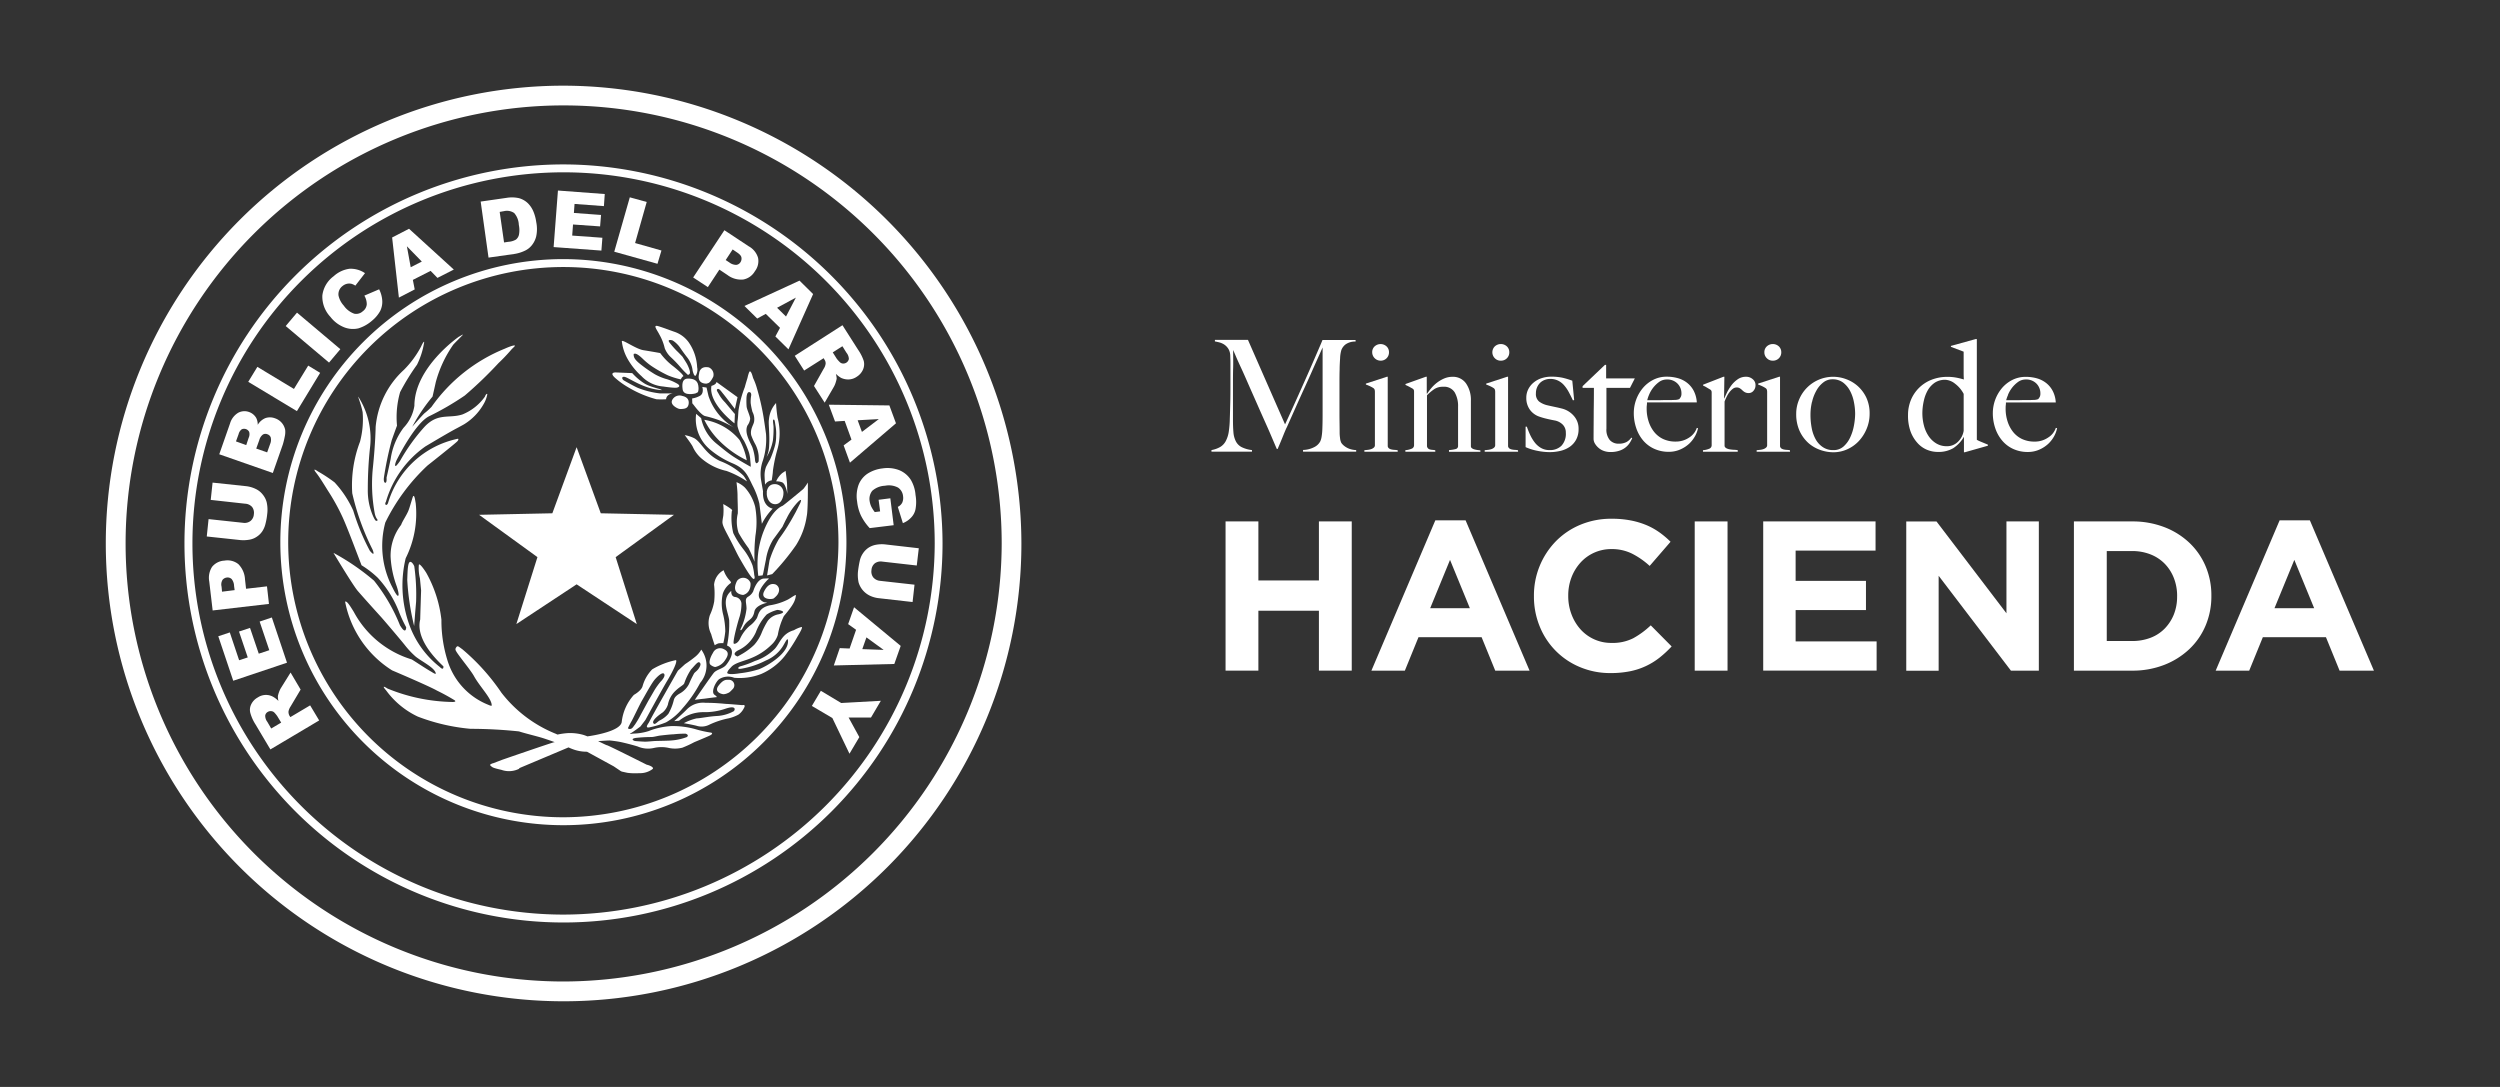 <svg id="logo_py_ministerioDeHacienda" xmlns="http://www.w3.org/2000/svg" width="103.5" height="45" viewBox="0 0 103.5 45">
  <rect x="0" y="0" width="103.5" height="45" fill="#333333" stroke="none"/>
  <rect id="Rectangle_14582" data-name="Rectangle 14582" width="103.5" height="45" fill="none"/>
  <g id="Layer_1" data-name="Layer 1" transform="translate(4.305 3.547)">
    <g id="Group_12881" data-name="Group 12881">
      <path id="Path_15124" data-name="Path 15124" d="M81.748,78.606l-.873,2.772,2.495-1.646,2.492,1.646-.876-2.772L87.4,76.854l-3.03-.063-1-2.737-1.005,2.737-3.033.063Z" transform="translate(-63.803 -59.088)" fill="#fff"/>
      <path id="Path_15125" data-name="Path 15125" d="M68.485,71.889a4.646,4.646,0,0,1-.642-.141,3.449,3.449,0,0,0-1-.131,2.9,2.9,0,0,0-.946.206,2.264,2.264,0,0,1-.645.105s-.2.032-.109-.01.411-.284.411-.284l.207-.27s.624-1.149.889-1.6c.162-.262.451-.8.378-.879a3.15,3.15,0,0,0-.985.383,1.606,1.606,0,0,0-.4.7c-.059.195-.358.356-.358.356a2,2,0,0,0-.506,1.132c-.074.376-1.147.549-1.419.587-.065-.027-.126-.049-.176-.064a2.047,2.047,0,0,0-.611-.073,3.045,3.045,0,0,0-.452.062l-.067-.031A5.38,5.38,0,0,1,59.8,70.235a8.79,8.79,0,0,0-1.619-1.8c-.167-.118-.193-.163-.254-.077s-.017.132.029.21c.163.248.554.715.7.966.244.45.746.939.742,1.229,0,.04-.146-.029-.146-.029a2.875,2.875,0,0,1-1.657-1.747,5.526,5.526,0,0,1-.279-1.773,5.15,5.15,0,0,0-.62-1.929c-.013-.027-.278-.437-.314-.348a1.694,1.694,0,0,0,.044.563l.049.5s-.037,1.124-.037,1.193-.3.772.961,1.951c0,0,.02.2-.151.025A3.885,3.885,0,0,1,55.945,67.3a4.8,4.8,0,0,1-.109-2.63,4.133,4.133,0,0,0,.415-2.282c-.019-.092-.046-.359-.106-.287-.027.034-.14.474-.208.627-.095.21-.241.414-.289.558a2.085,2.085,0,0,0-.436,1.321,4.1,4.1,0,0,0,.251,1.215c.034.1.117.368.061.4S55.3,65.9,55.3,65.9a3.714,3.714,0,0,1-.307-2.711,8.1,8.1,0,0,1,1.746-2.359s1.014-.8,1.219-.987c.083-.076.063-.129.036-.121a3.827,3.827,0,0,0-2.89,2.665s-.037.092-.085.071c-.064-.025,0-.131,0-.131a4.241,4.241,0,0,1,1.633-2.288c1.316-.783,1.158-.667,1.6-.915a2.332,2.332,0,0,0,.825-.863,1.244,1.244,0,0,0,.139-.382c-.013-.047-.073.018-.1.1a2.115,2.115,0,0,1-.928.735c-.561.183-1.014-.081-1.574.515A7.847,7.847,0,0,0,55.6,60.644s-.147.214-.181.207c-.06-.019.033-.227.033-.227S56.2,59.1,56.8,58.793a11.633,11.633,0,0,0,1.484-.862,16.714,16.714,0,0,0,1.392-1.338,7.321,7.321,0,0,0,.525-.55c.055-.068.175-.161.157-.177-.057-.04-.422.128-.422.128A6.843,6.843,0,0,0,56.907,58.4a2.768,2.768,0,0,1-.3.271c-.132.131-.5.554-.5.554a7.328,7.328,0,0,1,.842-1.25l.134-.6a4.971,4.971,0,0,1,.718-1.542c.048-.06.332-.337.382-.393.1-.1-.181.089-.132.047,0,0-1.854,1.272-1.854,2.871a1.7,1.7,0,0,1-.448.908,2.821,2.821,0,0,0-.534,1.29c-.092.44-.171.777-.171.777s.021.227-.057.21-.053-.207-.053-.207a13.84,13.84,0,0,1,.326-1.558c.127-.358.217-.6.217-.6a3.747,3.747,0,0,1,.129-1.388,9.416,9.416,0,0,1,.7-1.135,3.163,3.163,0,0,0,.294-.922c.009-.063-.044-.013-.124.167a4.007,4.007,0,0,1-.712.967,3.638,3.638,0,0,0-1.171,2.364s-.008.66-.115,1.693a6.585,6.585,0,0,0,.079,1.893c.056.258.164.262.1.293-.043.02-.064.037-.16-.16a2.647,2.647,0,0,1-.229-1.138,16.349,16.349,0,0,1,.085-1.664,3.209,3.209,0,0,0-.476-2.162c-.033-.037.111.3.177.635a3.635,3.635,0,0,1-.108,1.221,5.066,5.066,0,0,0-.322,2.136,10.169,10.169,0,0,0,.839,2.327s.15.363-.111.054a9.11,9.11,0,0,1-.687-1.663,4.315,4.315,0,0,0-.772-1.168,6.1,6.1,0,0,0-.69-.455s-.274-.2-.066.066c.164.21.386.585.49.748a8.514,8.514,0,0,1,.584,1.055c.168.354.562,1.4.562,1.4l.236.617a4.045,4.045,0,0,1,.667.513,4.471,4.471,0,0,1,.9,1.459,5.693,5.693,0,0,0,.281.595s0,.348-.258-.084a7.317,7.317,0,0,0-1.074-1.846,9.64,9.64,0,0,0-1.679-1.151s.805,1.346,1.01,1.581c.338.388.827.927.956,1.069s.891,1.04,1,1.183a3.431,3.431,0,0,0,.386.416c.2.2.839.487.884.738.01.058-.115-.021-.167-.055-.263-.15-.5-.314-.826-.519a4.064,4.064,0,0,1-2.4-1.967c-.2-.328-.294-.458-.361-.425a4.33,4.33,0,0,0,1.945,2.844s1.521.645,1.859.838a8.277,8.277,0,0,1,.73.4c.1.076-.089.072-.1.071a7.387,7.387,0,0,1-2.68-.557s-.306-.207-.054.08a3.439,3.439,0,0,0,1.31,1.082,8.087,8.087,0,0,0,2.182.506,19.412,19.412,0,0,1,2.006.107c.255.084.749.2,1,.28.1.032.3.1.488.167-.011,0-.021,0-.031,0-.229.063-2.14.724-2.14.724l-.382.146a.274.274,0,0,0-.091.035l-.009,0h0l-.008,0c-.011.011-.027.055,0,.073.082.06.054.079.448.167a.934.934,0,0,0,.735-.047.017.017,0,0,0,0-.022l2.042-.861a1.781,1.781,0,0,0,.164.07,1.626,1.626,0,0,0,.6.109l1.108.606.283.191,0,0a.241.241,0,0,0,.1.036s.084.02.192.042a2.56,2.56,0,0,0,.481.013.86.86,0,0,0,.557-.174c.055-.063-.1-.143-.249-.177-.045-.022-1.569-.79-1.647-.806-.023,0-.176-.079-.363-.168l.044-.006c.077,0,.356-.026.453-.021.136.013.334.042.442.065.125.027.429.1.692.18a1.092,1.092,0,0,0,.663.067,1.4,1.4,0,0,1,.651,0,1.245,1.245,0,0,0,.543-.015,4.563,4.563,0,0,0,.492-.228s.385-.159.607-.258S68.485,71.889,68.485,71.889Zm-8.467,1.3.012,0Zm.086.018.014,0ZM65.038,71.7s.083-.174.145-.278.345-.708.446-.878.345-.624.486-.812c.074-.1.359-.4.427-.266.052.1-.12.283-.154.314a2.8,2.8,0,0,0-.252.351c-.008.016-.254.438-.254.438s-.279.515-.308.565a3.973,3.973,0,0,1-.25.427c-.059.069-.1.163-.187.174S65.038,71.7,65.038,71.7Zm2.441.37a2.194,2.194,0,0,1-.617.14c-.109.015-.535.019-.715.025-.1.006-.294.027-.391.027s-.378-.021-.424-.027-.218-.088.036-.129a6.163,6.163,0,0,1,.642-.036c.089,0,.267-.049.353-.06.139-.016.464-.052.554-.052a4.622,4.622,0,0,1,.5-.028C67.455,71.936,67.578,71.992,67.479,72.068Z" transform="translate(-43.346 -45.104)" fill="#fff"/>
      <path id="Path_15126" data-name="Path 15126" d="M107.267,110.8a3.7,3.7,0,0,0,.65-.2,2.4,2.4,0,0,0,.679-.578,5.271,5.271,0,0,0,.731-1.052,1.112,1.112,0,0,0,.046-1.38,1.007,1.007,0,0,1-.243.29,5.3,5.3,0,0,1-.428.313l-.295.268s-1.051,1.837-1.188,2.123C107.192,110.646,106.988,110.874,107.267,110.8Zm.525-.623a.719.719,0,0,0,.2-.311,1.066,1.066,0,0,1,.251-.506c.213-.229.382-.284.425-.371a2.381,2.381,0,0,1,.285-.58c.136-.14.276-.336.342-.291s.061.111-.013.232-.163.164-.205.225a4.386,4.386,0,0,0-.213.442.951.951,0,0,1-.371.385c-.2.112-.239.208-.258.283a2.128,2.128,0,0,1-.225.565,1.121,1.121,0,0,1-.346.267c-.1.051-.195.183-.252.141C107.292,110.568,107.52,110.363,107.793,110.179Z" transform="translate(-84.646 -84.243)" fill="#fff"/>
      <path id="Path_15127" data-name="Path 15127" d="M114.465,116.481s-.6-.051-.659-.051-.387-.046-.869-.046a.939.939,0,0,0-.781.286c-.138.144-.511.473-.511.473l.2-.016a1.6,1.6,0,0,1,1-.356,2.623,2.623,0,0,0,.933-.146c.491-.162.371.1.318.115a1.632,1.632,0,0,1-.649.188c-.365.018-.726.1-.869.1a2.065,2.065,0,0,0-.534.2s.434.077.559.117a.7.7,0,0,0,.479-.046,3.384,3.384,0,0,1,.821-.273,1.645,1.645,0,0,0,.4-.152.712.712,0,0,0,.223-.26C114.637,116.43,114.465,116.481,114.465,116.481Z" transform="translate(-88.038 -90.835)" fill="#fff"/>
      <path id="Path_15128" data-name="Path 15128" d="M119.462,99.358a1.183,1.183,0,0,0-.3.129c-.5.141-.573.526-.79.768a2.048,2.048,0,0,1-.827.507,3.711,3.711,0,0,1-.561.21s-.151.03-.124.1c.014.031.141.007.141.007a3.484,3.484,0,0,0,.993-.335,1.515,1.515,0,0,0,.679-.548c.112-.161.233-.464.243-.269.019.517-.823,1.021-1.194,1.174a4.121,4.121,0,0,1-.8.169c-.34.058-.545.039-.522-.031.037-.1.075-.125.166-.227.159-.183.552-.248.838-.376a2.539,2.539,0,0,0,.823-.542.941.941,0,0,0,.266-.41,2.933,2.933,0,0,1,.25-.779c.414-.487.474-.646.5-.862,0-.05-.215.113-.333.176a2.54,2.54,0,0,1-.76.24c-.462.11-.456.4-.525.531a1.133,1.133,0,0,1-.3.32,1.561,1.561,0,0,0-.391.524c-.061.133-.169.227-.255.215s.175-.959.231-1.116a1.9,1.9,0,0,0,.078-.56.294.294,0,0,0-.27-.261c-.18-.029-.15-.253-.15-.253-.428.354-.134.846-.088,1.216a4.454,4.454,0,0,1-.089,1.047c.416.171.089.652-.04.807s-.392.185-.507.324-.787,1.116-.787,1.116l.877-.108s.1.015-.062-.1.054-.543.194-.648a.7.7,0,0,1,.623-.056,2.461,2.461,0,0,0,1.116-.157,2.558,2.558,0,0,0,.975-.743,6.6,6.6,0,0,0,.529-.806C119.4,99.6,119.562,99.326,119.462,99.358Zm-2.61.962a1.449,1.449,0,0,0,.5-.38,1.564,1.564,0,0,0,.232-.367,2.2,2.2,0,0,1,.448-.735,1.51,1.51,0,0,1,.429-.188c.045-.014.493.073.076.177a.718.718,0,0,0-.459.273,3.263,3.263,0,0,0-.238.457,1.713,1.713,0,0,1-.325.538,2.575,2.575,0,0,1-.461.352l-.225.129S116.536,100.494,116.852,100.32Z" transform="translate(-90.597 -76.944)" fill="#fff"/>
      <path id="Path_15129" data-name="Path 15129" d="M119.188,113.126c.075-.03.086-.042.221-.182a.225.225,0,0,0-.191-.37c-.1,0-.209-.017-.406.238s.093.35.2.359A.459.459,0,0,0,119.188,113.126Z" transform="translate(-93.366 -87.977)" fill="#fff"/>
      <path id="Path_15130" data-name="Path 15130" d="M117.642,107.545c-.125.2-.194.434-.093.5a.422.422,0,0,0,.182.086.637.637,0,0,0,.4-.266c.119-.169.214-.353-.028-.468A.324.324,0,0,0,117.642,107.545Z" transform="translate(-92.43 -84.063)" fill="#fff"/>
      <path id="Path_15131" data-name="Path 15131" d="M118.245,94.969s.023-.036-.073-.127a1.179,1.179,0,0,1-.229-.4.756.756,0,0,0-.395.6,3.288,3.288,0,0,1,.005.693,2.225,2.225,0,0,1-.178.564,1.019,1.019,0,0,0,.053.788c.027.113.146.461.146.461a.768.768,0,0,1,.156-.078.985.985,0,0,1,.2-.007,3.476,3.476,0,0,0,.082-.492,3.149,3.149,0,0,0-.082-.669,1.856,1.856,0,0,1-.022-.885A.865.865,0,0,1,118.245,94.969Z" transform="translate(-92.29 -74.382)" fill="#fff"/>
      <path id="Path_15132" data-name="Path 15132" d="M122.056,96.376a.392.392,0,0,0,.23-.166.526.526,0,0,0,.072-.331.318.318,0,0,0-.556-.085C121.515,96.351,122.056,96.376,122.056,96.376Z" transform="translate(-95.593 -75.292)" fill="#fff"/>
      <path id="Path_15133" data-name="Path 15133" d="M123.579,95.794c-.3.014-.444.527-.444.527a.526.526,0,0,1-.208.222c-.166.1-.07.243-.07.5a2.57,2.57,0,0,1-.185.706l-.07.153s.007.113.117-.094c.184-.35.388-.265.463-.642.05-.281.535-.371.535-.371l-.137-.023c-.507-.228.029-.793.116-.891S123.874,95.782,123.579,95.794Z" transform="translate(-96.256 -75.389)" fill="#fff"/>
      <path id="Path_15134" data-name="Path 15134" d="M126.427,97.017c-.158.325.295.343.4.284a.991.991,0,0,0,.139-.132c.186-.252.016-.425-.08-.45S126.6,96.666,126.427,97.017Z" transform="translate(-99.1 -76.075)" fill="#fff"/>
      <path id="Path_15135" data-name="Path 15135" d="M120.943,86.565c.056-.022.011-.158.011-.158a2.148,2.148,0,0,0-.071-.4,2.521,2.521,0,0,0-.354-.639,3.733,3.733,0,0,1-.443-.7,2.617,2.617,0,0,1-.062-.9c.01-.062.045-.02-.013-.085a2.244,2.244,0,0,0-.342-.218,2.289,2.289,0,0,1,.008.417c0,.077-.027.164-.039.3s.068.285.26.65c.225.421.332.677.453.883C120.485,85.947,120.857,86.607,120.943,86.565Z" transform="translate(-94.033 -66.144)" fill="#fff"/>
      <path id="Path_15136" data-name="Path 15136" d="M127.517,79.913a2.4,2.4,0,0,1-.184.262c-.051.049-.815.677-.861.7s-.436.15-.8,1.088a3.76,3.76,0,0,0-.206,1.813l.177-.02.028-.094s.06-.31.108-.546a2.251,2.251,0,0,1,.3-.841c.175-.234.386-.529.386-.529s.141-.3.171-.345a2.731,2.731,0,0,1,.465-.68c.223-.222.1.044.1.044l-.182.363s-.193.355-.249.439a7.314,7.314,0,0,1-.446.673,4.126,4.126,0,0,0-.395.9l-.1.618.213-.055a9.621,9.621,0,0,0,.987-1.2,3.1,3.1,0,0,0,.441-1.195C127.529,81.059,127.517,79.913,127.517,79.913Z" transform="translate(-98.377 -63.482)" fill="#fff"/>
      <path id="Path_15137" data-name="Path 15137" d="M122.312,80.07a1.087,1.087,0,0,0-.349-.226s.043.341.043.548.019.561.011.747a1.477,1.477,0,0,0,.031.8,5.849,5.849,0,0,0,.416.641,5.047,5.047,0,0,1,.246.56,7.5,7.5,0,0,1,.037-1.08,3.555,3.555,0,0,0-.012-1.2A1.906,1.906,0,0,0,122.312,80.07Z" transform="translate(-95.777 -63.43)" fill="#fff"/>
      <path id="Path_15138" data-name="Path 15138" d="M127.279,81.005c.277.024.369-.288.37-.437a.36.36,0,0,0-.336-.392c-.353-.015-.359.362-.359.362s.016-.112.006.013S127.02,80.979,127.279,81.005Z" transform="translate(-99.52 -63.68)" fill="#fff"/>
      <path id="Path_15139" data-name="Path 15139" d="M128.768,78.447c.155.051.225.489.225.489s-.014-.25-.014-.375-.062-.588-.062-.588l-.138.092a.952.952,0,0,0-.254.344A.586.586,0,0,1,128.768,78.447Z" transform="translate(-100.698 -62.027)" fill="#fff"/>
      <path id="Path_15140" data-name="Path 15140" d="M126.7,68.962a2.015,2.015,0,0,0,.263-.687,3.991,3.991,0,0,0,.027-.549c0-.112-.051-.305,0-.317s.056.1.082.26a1.749,1.749,0,0,1,.025.414,1.534,1.534,0,0,1-.081.515,3.9,3.9,0,0,1-.172.467c-.046.062-.165.3-.165.3a1.02,1.02,0,0,0-.061.367c.006.178.02.371.02.371a.378.378,0,0,1,.277-.178s.048-.3.048-.393a6.245,6.245,0,0,1,.187-.891,2.452,2.452,0,0,0,.008-1.3,5.745,5.745,0,0,1-.064-.618,1.154,1.154,0,0,0-.294.676c-.033.162.038.6.009,1.06A1.292,1.292,0,0,1,126.7,68.962Z" transform="translate(-99.27 -53.585)" fill="#fff"/>
      <path id="Path_15141" data-name="Path 15141" d="M126.923,75.695a.127.127,0,0,0-.01.023A.067.067,0,0,0,126.923,75.695Z" transform="translate(-99.49 -60.319)" fill="#fff"/>
      <path id="Path_15142" data-name="Path 15142" d="M116.95,63.783a1.88,1.88,0,0,0,.267.6,3.234,3.234,0,0,1,.211.5,1.713,1.713,0,0,1,.045.234c0,.034.022.252.022.252v.091s-.525-.293-.755-.448-.488-.373-.652-.505a1.808,1.808,0,0,1-.645-1.062l-.207-.178a1.643,1.643,0,0,0,.588,1.488,3.652,3.652,0,0,0,.945.571c.5.22.594.479.8.9a3.222,3.222,0,0,1,.284.754c.018.127.084.676.084.676l.02.165a2.6,2.6,0,0,1,.448-.63s-.436-.064-.4-.718l-.075-.432A1.637,1.637,0,0,1,118,65.2a2.9,2.9,0,0,0,.129-1.1c-.041-.3-.056-.4-.1-.688a9.888,9.888,0,0,0-.27-1.182,2.629,2.629,0,0,0-.163-.442c-.024-.067-.066-.274-.134-.279-.042,0-.1.272-.1.272s-.091.295-.11.377a4.523,4.523,0,0,0-.264.981c-.008.1-.022.362-.034.4A1.047,1.047,0,0,0,116.95,63.783Zm.369-1.141c0-.075.018-.275.109-.275s.1.1.08.181a1.538,1.538,0,0,0-.014.27,2.748,2.748,0,0,0,.074.368.633.633,0,0,1,.069.393c-.018.149-.178.322-.12.576a2.524,2.524,0,0,0,.177.387,1.313,1.313,0,0,1,.13.45,2.128,2.128,0,0,1,0,.243s-.113.2-.149-.045a2.059,2.059,0,0,0-.113-.543c-.09-.209-.342-.6-.2-.9a.565.565,0,0,0,.111-.269c0-.126-.132-.376-.147-.509A2.839,2.839,0,0,1,117.319,62.642Z" transform="translate(-90.721 -49.681)" fill="#fff"/>
      <path id="Path_15143" data-name="Path 15143" d="M115.973,73.963a1.247,1.247,0,0,0-.152-.244,2.836,2.836,0,0,0-.964-.6c-.6-.282-.751-.746-1.052-.936a1.435,1.435,0,0,0-.409-.136s.263.347.326.468a1.406,1.406,0,0,0,.428.548,2.354,2.354,0,0,0,.976.467A3.858,3.858,0,0,1,115.973,73.963Z" transform="translate(-89.353 -57.58)" fill="#fff"/>
      <path id="Path_15144" data-name="Path 15144" d="M116.64,69.524a3.235,3.235,0,0,0,.474.7,4.165,4.165,0,0,0,1.273.953,2.775,2.775,0,0,0-.3-.843,2.4,2.4,0,0,0-1.453-.832S116.617,69.476,116.64,69.524Z" transform="translate(-91.776 -55.668)" fill="#fff"/>
      <path id="Path_15145" data-name="Path 15145" d="M118.735,64.979l.017-.387-.062-.07-.346-.413a1.47,1.47,0,0,1-.264-.353c-.057-.1-.1-.152-.061-.189.078-.062.171.1.258.2.126.157.475.615.475.615l.109-.486-.872-.63c-.011.113-.208.161-.208.161C117.646,64.157,118.735,64.979,118.735,64.979Z" transform="translate(-92.632 -50.999)" fill="#fff"/>
      <path id="Path_15146" data-name="Path 15146" d="M114.912,64.451a.941.941,0,0,1-.295.095l.006.2.069.084s.286.392.452.443a4.858,4.858,0,0,1,.588.173,6.1,6.1,0,0,1,.662.328,2.412,2.412,0,0,1-1.1-1.328l-.081-.351-.175-.026S115.132,64.356,114.912,64.451Z" transform="translate(-90.267 -51.597)" fill="#fff"/>
      <path id="Path_15147" data-name="Path 15147" d="M101.566,61.938a3.2,3.2,0,0,0,.481.342,4.545,4.545,0,0,0,1.185.505,3.2,3.2,0,0,0,.4,0c.024-.223.277-.241.277-.241h-.523a3.564,3.564,0,0,1-.918-.228c-.147-.063-.484-.253-.583-.31s-.1-.2.075-.134c.117.043.4.22.7.342a2.5,2.5,0,0,0,.791.194c.015-.042-.446-.114-.707-.272a2.376,2.376,0,0,1-.512-.433l-.674-.028S101.221,61.654,101.566,61.938Z" transform="translate(-80.362 -49.803)" fill="#fff"/>
      <path id="Path_15148" data-name="Path 15148" d="M111.652,66.068c.15-.009.254-.037.286-.192.031-.173-.039-.3-.257-.347a.342.342,0,0,0-.424.174c-.094.21.25.347.25.347A.3.3,0,0,0,111.652,66.068Z" transform="translate(-87.736 -52.683)" fill="#fff"/>
      <path id="Path_15149" data-name="Path 15149" d="M113.229,62.694c-.2,0-.263.151-.222.448s.531.167.531.167l.09-.044s.063-.047.027-.285S113.423,62.694,113.229,62.694Z" transform="translate(-89.051 -50.568)" fill="#fff"/>
      <path id="Path_15150" data-name="Path 15150" d="M117.026,63.526h-.007S117.026,63.526,117.026,63.526Z" transform="translate(-92.069 -51.192)" fill="#fff"/>
      <path id="Path_15151" data-name="Path 15151" d="M116.028,61.477c.005,0,.019-.008.068-.023.1-.035.205-.264.205-.264a.322.322,0,0,0-.185-.385c-.389-.075-.4.253-.4.253C115.61,61.483,115.971,61.479,116.028,61.477Z" transform="translate(-91.077 -49.142)" fill="#fff"/>
      <path id="Path_15152" data-name="Path 15152" d="M108.883,54.9a1.007,1.007,0,0,0,.266.383,4.981,4.981,0,0,1,.4.42,3.276,3.276,0,0,0,.293.3.107.107,0,0,0,.075-.049c.052-.086-.1-.384-.128-.43s-.171-.274-.171-.274-.2-.21-.227-.231a3.849,3.849,0,0,1-.3-.342c-.139-.165.09-.115.128-.094a1.1,1.1,0,0,1,.277.261c.074.105.125.187.3.415a1.1,1.1,0,0,1,.243.573c.08.313.137.184.137.184a.457.457,0,0,0,.049-.327,1.974,1.974,0,0,0-.342-1.023,1.2,1.2,0,0,0-.579-.44c-.2-.067-.431-.161-.682-.238s-.059.149.036.339A2.076,2.076,0,0,1,108.883,54.9Z" transform="translate(-85.668 -44.03)" fill="#fff"/>
      <path id="Path_15153" data-name="Path 15153" d="M103.79,57.91a1.384,1.384,0,0,0,.895.428c.533.079.579.044.579.044s.175-.031.035-.143a1.991,1.991,0,0,0-.515-.219,2.364,2.364,0,0,1-.436-.185,5.491,5.491,0,0,1-.493-.334c-.155-.118-.352-.266-.382-.409s.027-.107.027-.107.065-.06.335.2a2.8,2.8,0,0,0,.359.3,5.274,5.274,0,0,0,.691.393,3.2,3.2,0,0,0,.53.166s.053-.112.1-.126-.145-.212-.472-.464a2.624,2.624,0,0,1-.479-.5s-.275-.051-.694-.119c-.314-.046-.907-.483-.895-.364a1.939,1.939,0,0,0,.247.74A2.831,2.831,0,0,0,103.79,57.91Z" transform="translate(-81.536 -45.884)" fill="#fff"/>
      <path id="Path_15154" data-name="Path 15154" d="M67.571,93.05c-.119-.011-.119.384-.134.744a10.416,10.416,0,0,0,.286,1.911l.043-.562.038-.446a8.434,8.434,0,0,0-.076-1.465C67.709,93.178,67.635,93.053,67.571,93.05Z" transform="translate(-54.882 -73.335)" fill="#fff"/>
      <path id="Path_15155" data-name="Path 15155" d="M43.054,113.219l-.036-.055a.333.333,0,0,1-.041-.179.55.55,0,0,1,.086-.205l.416-.7-.416-.706-.405.65a.893.893,0,0,0-.073.159,1.052,1.052,0,0,0-.047.164.754.754,0,0,0,.023.206.929.929,0,0,0-.211-.169.607.607,0,0,0-.645.021.642.642,0,0,0-.274.289.509.509,0,0,0-.034.354,1.7,1.7,0,0,0,.212.471l.618,1.038,2.02-1.2-.374-.624Zm-.793.472-.16-.275a.415.415,0,0,1-.088-.263.207.207,0,0,1,.11-.151.222.222,0,0,1,.145-.029.2.2,0,0,1,.124.059,1.211,1.211,0,0,1,.123.152l.159.263Z" transform="translate(-35.338 -87.078)" fill="#fff"/>
      <path id="Path_15156" data-name="Path 15156" d="M38.356,102.254l-.505.17.4,1.185-.436.144-.362-1.067-.456.151.362,1.071-.357.117-.386-1.152-.477.159.619,1.842,2.226-.747Z" transform="translate(-31.407 -80.238)" fill="#fff"/>
      <path id="Path_15157" data-name="Path 15157" d="M37.013,93.9l-.866.1-.044-.393a.963.963,0,0,0-.275-.627.72.72,0,0,0-.577-.145.7.7,0,0,0-.511.257.839.839,0,0,0-.117.606l.141,1.2,2.331-.271Zm-1.861.221-.019-.207a.365.365,0,0,1,.043-.287.271.271,0,0,1,.174-.092.242.242,0,0,1,.2.063.466.466,0,0,1,.1.283l.024.175Z" transform="translate(-30.265 -73.172)" fill="#fff"/>
      <path id="Path_15158" data-name="Path 15158" d="M36.026,82.277a.767.767,0,0,0,.289-.124.782.782,0,0,0,.225-.227.993.993,0,0,0,.132-.327,2.439,2.439,0,0,0,.064-.367,1.407,1.407,0,0,0-.023-.51.839.839,0,0,0-.163-.311.791.791,0,0,0-.3-.235,1.208,1.208,0,0,0-.381-.109l-1.393-.148-.077.716,1.423.157a.409.409,0,0,1,.29.136.4.4,0,0,1,.073.3.386.386,0,0,1-.14.28.4.4,0,0,1-.307.075l-1.428-.153-.075.719,1.39.149A1.423,1.423,0,0,0,36.026,82.277Z" transform="translate(-29.98 -63.486)" fill="#fff"/>
      <path id="Path_15159" data-name="Path 15159" d="M38.94,69.475a3.036,3.036,0,0,0,.078-.319.852.852,0,0,0,.02-.283.632.632,0,0,0-.424-.483.585.585,0,0,0-.394-.008.663.663,0,0,0-.319.28.611.611,0,0,0-.064-.289.557.557,0,0,0-.293-.242.551.551,0,0,0-.454.032.765.765,0,0,0-.334.436l-.448,1.281,2.218.775ZM37.525,69.2l-.1.3L37,69.347l.109-.3a.349.349,0,0,1,.128-.2.236.236,0,0,1,.31.107A.351.351,0,0,1,37.525,69.2Zm.89.253-.124.348-.452-.157.126-.349a.421.421,0,0,1,.147-.229.2.2,0,0,1,.185-.016.219.219,0,0,1,.141.13A.425.425,0,0,1,38.415,69.453Z" transform="translate(-31.536 -54.62)" fill="#fff"/>
      <path id="Path_15160" data-name="Path 15160" d="M44.085,60.848l-.494-.3L43,61.514,41.486,60.6l-.378.619,2.015,1.214Z" transform="translate(-35.136 -48.959)" fill="#fff"/>
      <rect id="Rectangle_14583" data-name="Rectangle 14583" width="0.726" height="2.347" transform="translate(7.523 9.951) rotate(-49.854)" fill="#fff"/>
      <path id="Path_15161" data-name="Path 15161" d="M54.286,46.936a.992.992,0,0,0,.576.034,1.55,1.55,0,0,0,.555-.314,1.392,1.392,0,0,0,.338-.4.86.86,0,0,0,.088-.427,1.2,1.2,0,0,0-.13-.474l-.612.262a.7.7,0,0,1,.1.36.394.394,0,0,1-.167.289.4.4,0,0,1-.349.1.885.885,0,0,1-.435-.335.9.9,0,0,1-.219-.418.427.427,0,0,1,.166-.393.454.454,0,0,1,.18-.092.432.432,0,0,1,.193,0,.615.615,0,0,1,.158.076l.4-.517a1.051,1.051,0,0,0-.643-.182,1.207,1.207,0,0,0-.652.307,1.163,1.163,0,0,0-.471.8,1.219,1.219,0,0,0,.333.883A1.349,1.349,0,0,0,54.286,46.936Z" transform="translate(-44.322 -36.925)" fill="#fff"/>
      <path id="Path_15162" data-name="Path 15162" d="M65.857,40.394,65.78,40l.735-.374.283.291.678-.345-1.854-1.689-.7.361.28,2.489Zm.294-1.153-.46.235-.158-.868Z" transform="translate(-52.993 -31.959)" fill="#fff"/>
      <path id="Path_15163" data-name="Path 15163" d="M80.987,35.033a1.567,1.567,0,0,0,.421-.127.792.792,0,0,0,.3-.229.934.934,0,0,0,.186-.378,1.453,1.453,0,0,0,0-.588,1.754,1.754,0,0,0-.12-.442,1.048,1.048,0,0,0-.236-.346.872.872,0,0,0-.358-.2,1.353,1.353,0,0,0-.521-.012l-1.065.153.325,2.32Zm-.425-1.773a.526.526,0,0,1,.421.08.783.783,0,0,1,.19.487,1.041,1.041,0,0,1,.006.41.356.356,0,0,1-.124.2.71.71,0,0,1-.318.093l-.175.027-.181-1.265Z" transform="translate(-63.999 -28.066)" fill="#fff"/>
      <path id="Path_15164" data-name="Path 15164" d="M93.7,33.514l-1.25-.09.034-.459,1.121.079.039-.474-1.124-.083.027-.373,1.216.09.035-.5-1.938-.145L91.681,33.9l1.978.145Z" transform="translate(-73.066 -27.218)" fill="#fff"/>
      <path id="Path_15165" data-name="Path 15165" d="M103.7,34.864l-1.091-.309.481-1.7-.7-.193-.644,2.252,1.79.5Z" transform="translate(-80.621 -28.04)" fill="#fff"/>
      <path id="Path_15166" data-name="Path 15166" d="M115.876,39.756l.333.222a.934.934,0,0,0,.656.188.7.7,0,0,0,.482-.344.684.684,0,0,0,.131-.553.8.8,0,0,0-.387-.478l-1.007-.666-1.293,1.956.608.4Zm.55-.835.173.118c.114.074.179.145.19.214a.268.268,0,0,1-.042.2.231.231,0,0,1-.174.107.468.468,0,0,1-.283-.1l-.152-.1Z" transform="translate(-90.399 -32.141)" fill="#fff"/>
      <path id="Path_15167" data-name="Path 15167" d="M123.8,48.047l.354-.194.59.578-.193.357.542.534,1.021-2.289-.563-.556-2.28,1.049Zm1.6-.867-.408.783-.37-.362Z" transform="translate(-96.756 -38.406)" fill="#fff"/>
      <path id="Path_15168" data-name="Path 15168" d="M131.989,55.742l.807-.512.03.054a.262.262,0,0,1,.052.178.5.5,0,0,1-.082.208l-.4.711.442.69.383-.66a.856.856,0,0,0,.071-.167,1.507,1.507,0,0,0,.043-.161.808.808,0,0,0-.033-.206,1.014,1.014,0,0,0,.216.168.686.686,0,0,0,.318.065.618.618,0,0,0,.331-.112.662.662,0,0,0,.26-.3.564.564,0,0,0,.029-.356,1.842,1.842,0,0,0-.234-.462l-.647-1.015L131.6,55.131Zm1.583-1.007.168.268a.431.431,0,0,1,.1.26.234.234,0,0,1-.247.188.2.2,0,0,1-.127-.057,1.281,1.281,0,0,1-.129-.144l-.164-.26Z" transform="translate(-103.002 -43.948)" fill="#fff"/>
      <path id="Path_15169" data-name="Path 15169" d="M137.5,67.716l.4-.025.281.774-.324.24.261.716,1.905-1.63-.273-.74-2.508-.03Zm1.814-.1-.7.531-.177-.482Z" transform="translate(-107.235 -53.813)" fill="#fff"/>
      <path id="Path_15170" data-name="Path 15170" d="M142.938,77.528a1.442,1.442,0,0,0-.626.221.984.984,0,0,0-.366.46,1.382,1.382,0,0,0-.06.694,1.85,1.85,0,0,0,.155.57,2.144,2.144,0,0,0,.366.527l.992-.121-.138-1.114-.486.062.063.481-.221.028a1.269,1.269,0,0,1-.15-.237.871.871,0,0,1-.064-.224.539.539,0,0,1,.11-.42.845.845,0,0,1,.525-.209.813.813,0,0,1,.542.076.481.481,0,0,1,.208.358.486.486,0,0,1-.035.267.392.392,0,0,1-.183.173l.21.674a.926.926,0,0,0,.346-.236.686.686,0,0,0,.178-.346,1.677,1.677,0,0,0,0-.583,1.448,1.448,0,0,0-.191-.621,1.028,1.028,0,0,0-.487-.408A1.348,1.348,0,0,0,142.938,77.528Z" transform="translate(-110.706 -61.683)" fill="#fff"/>
      <path id="Path_15171" data-name="Path 15171" d="M142.778,90.151a.859.859,0,0,0-.291.121.848.848,0,0,0-.222.225.879.879,0,0,0-.137.324c-.029.132-.049.257-.064.369a1.492,1.492,0,0,0,.018.516.887.887,0,0,0,.462.546,1.136,1.136,0,0,0,.383.107l1.39.158.08-.718-1.422-.159a.421.421,0,0,1-.287-.144.4.4,0,0,1-.073-.3.386.386,0,0,1,.139-.281.418.418,0,0,1,.315-.071l1.421.161.084-.714-1.395-.16A1.331,1.331,0,0,0,142.778,90.151Z" transform="translate(-110.841 -71.14)" fill="#fff"/>
      <path id="Path_15172" data-name="Path 15172" d="M138.669,101.251l.329.234-.269.776-.407-.017-.246.718,2.505-.062.264-.748-1.931-1.6Zm.757.549.714.518-.885-.032Z" transform="translate(-107.861 -78.959)" fill="#fff"/>
      <path id="Path_15173" data-name="Path 15173" d="M134.815,114.395l-.372.627.849.5L136,117l.408-.688-.444-.81.927,0,.408-.693-1.641.091Z" transform="translate(-105.137 -89.343)" fill="#fff"/>
      <path id="Path_15174" data-name="Path 15174" d="M36.209,14.189A18.953,18.953,0,1,0,55.2,33.137,18.99,18.99,0,0,0,36.209,14.189Zm0,37.087A18.135,18.135,0,1,1,54.384,33.137,18.177,18.177,0,0,1,36.209,51.276Z" transform="translate(-17.219 -14.189)" fill="#fff"/>
      <path id="Path_15175" data-name="Path 15175" d="M46.02,27.231A15.692,15.692,0,1,0,61.744,42.919,15.723,15.723,0,0,0,46.02,27.231Zm0,31.057a15.365,15.365,0,1,1,15.4-15.369A15.4,15.4,0,0,1,46.02,58.288Z" transform="translate(-27.028 -23.971)" fill="#fff"/>
      <path id="Path_15176" data-name="Path 15176" d="M57.956,42.908A11.718,11.718,0,1,0,69.7,54.624,11.744,11.744,0,0,0,57.956,42.908Zm0,23.108A11.39,11.39,0,1,1,69.37,54.624,11.418,11.418,0,0,1,57.956,66.016Z" transform="translate(-38.963 -35.728)" fill="#fff"/>
      <path id="Path_15177" data-name="Path 15177" d="M206.176,60.73a.675.675,0,0,1-.119-.1.6.6,0,0,1-.048-.06.551.551,0,0,1-.054-.2,1.6,1.6,0,0,1-.017-.247c0-.253-.007-.494-.007-.721V58.124c0-.192,0-.392.007-.6,0-.15.01-.3.019-.457a1.363,1.363,0,0,1,.052-.34.524.524,0,0,1,.189-.245.693.693,0,0,1,.4-.108v-.065h-1.37c-.012.034-.065.16-.158.375s-.21.487-.353.814-.306.69-.486,1.092-.364.808-.553,1.214l-1.536-3.5h-1.368v.065c.051.009.112.022.187.041a.7.7,0,0,1,.206.093.6.6,0,0,1,.167.177.584.584,0,0,1,.076.293c.005.124.007.229.007.315v.81c0,.287,0,.556-.007.806s-.011.468-.019.653a4.117,4.117,0,0,1-.044.556,1.216,1.216,0,0,1-.124.382.616.616,0,0,1-.225.241,1.118,1.118,0,0,1-.366.131v.065h1.677v-.065a1.272,1.272,0,0,1-.434-.125.556.556,0,0,1-.234-.238.986.986,0,0,1-.1-.372c-.013-.149-.019-.323-.019-.524v-.822c0-.236,0-.46,0-.671s0-.427.007-.644,0-.466,0-.748c.021.048.061.137.117.27s.133.3.223.494.19.422.3.674.232.524.359.813.261.59.4.9.27.627.408.945h.039c.008-.026.03-.079.064-.157s.07-.167.11-.264.076-.19.115-.282.069-.16.091-.2q.212-.476.388-.871t.351-.775c.115-.251.232-.512.349-.777s.249-.557.39-.874v2.615c0,.257,0,.527-.013.81a2.286,2.286,0,0,1-.026.254.773.773,0,0,1-.058.209.563.563,0,0,1-.25.238,1.053,1.053,0,0,1-.463.117v.07h2.2v-.065a.9.9,0,0,1-.269-.048A.787.787,0,0,1,206.176,60.73Z" transform="translate(-154.782 -45.781)" fill="#fff"/>
      <path id="Path_15178" data-name="Path 15178" d="M227.589,57.667a.34.34,0,0,0,.347-.347.325.325,0,0,0-.1-.244.366.366,0,0,0-.495,0,.324.324,0,0,0-.1.244.35.35,0,0,0,.346.347Z" transform="translate(-174.737 -46.282)" fill="#fff"/>
      <path id="Path_15179" data-name="Path 15179" d="M227.311,65.443a.782.782,0,0,0-.132-.016.735.735,0,0,1-.124-.017.264.264,0,0,1-.1-.042.14.14,0,0,1-.056-.093V62.4h-.036l-.869.283v.039a1.707,1.707,0,0,1,.171.07,1.233,1.233,0,0,1,.139.077.129.129,0,0,1,.054.071.346.346,0,0,1,.01.09v2.2a.123.123,0,0,1-.042.1.316.316,0,0,1-.1.061.676.676,0,0,1-.139.033c-.052.006-.1.012-.155.016v.065h1.381Z" transform="translate(-173.752 -50.349)" fill="#fff"/>
      <path id="Path_15180" data-name="Path 15180" d="M233.958,65.442a.926.926,0,0,0-.121-.016.484.484,0,0,1-.1-.017.176.176,0,0,1-.076-.042.164.164,0,0,1-.045-.094V63.167a1.968,1.968,0,0,1,.314-.263.645.645,0,0,1,.355-.09.514.514,0,0,1,.476.228,1.124,1.124,0,0,1,.142.6v1.62a.126.126,0,0,1-.1.131,1.473,1.473,0,0,1-.276.043v.07h1.3v-.058l-.126-.016a.948.948,0,0,1-.124-.026.265.265,0,0,1-.1-.048.094.094,0,0,1-.043-.078V63.392a1.2,1.2,0,0,0-.2-.714.657.657,0,0,0-.57-.276.866.866,0,0,0-.333.068,1.393,1.393,0,0,0-.294.17,1.526,1.526,0,0,0-.241.229,2.473,2.473,0,0,0-.176.235l-.013-.007V62.4h-.039l-.841.3v.039c.05.022.1.046.154.074l.135.075a.147.147,0,0,1,.055.057.243.243,0,0,1,.01.077v2.211a.153.153,0,0,1-.107.148.8.8,0,0,1-.253.058v.065h1.24Z" transform="translate(-178.844 -50.349)" fill="#fff"/>
      <path id="Path_15181" data-name="Path 15181" d="M247.232,65.443a.8.8,0,0,0-.132-.016.743.743,0,0,1-.126-.017.277.277,0,0,1-.1-.042.144.144,0,0,1-.054-.093V62.4h-.039l-.867.283v.039a1.785,1.785,0,0,1,.169.07,1.125,1.125,0,0,1,.139.077.127.127,0,0,1,.054.071.342.342,0,0,1,.011.09v2.2a.131.131,0,0,1-.042.1.324.324,0,0,1-.1.061.681.681,0,0,1-.139.033c-.05.006-.1.012-.154.016v.065h1.383Z" transform="translate(-188.691 -50.349)" fill="#fff"/>
      <path id="Path_15182" data-name="Path 15182" d="M247.51,57.667a.34.34,0,0,0,.346-.347.328.328,0,0,0-.1-.244.368.368,0,0,0-.5,0,.346.346,0,0,0,0,.489A.334.334,0,0,0,247.51,57.667Z" transform="translate(-189.676 -46.282)" fill="#fff"/>
      <path id="Path_15183" data-name="Path 15183" d="M253.607,65.52a1.933,1.933,0,0,0,.453-.052,1.151,1.151,0,0,0,.383-.167.857.857,0,0,0,.267-.3.9.9,0,0,0,.1-.433.793.793,0,0,0-.2-.552.955.955,0,0,0-.492-.3q-.122-.032-.289-.067c-.111-.024-.215-.046-.308-.068a.913.913,0,0,1-.342-.153.4.4,0,0,1-.135-.341.6.6,0,0,1,.053-.26.573.573,0,0,1,.132-.187.564.564,0,0,1,.187-.112.621.621,0,0,1,.214-.039.738.738,0,0,1,.319.065.793.793,0,0,1,.247.182,1.506,1.506,0,0,1,.2.283c.059.11.12.228.18.358l.051-.014-.077-.8a3.414,3.414,0,0,0-.392-.12,2.179,2.179,0,0,0-.475-.047,1.293,1.293,0,0,0-.4.061,1,1,0,0,0-.327.177.863.863,0,0,0-.226.277.775.775,0,0,0-.084.359.822.822,0,0,0,.149.495.8.8,0,0,0,.4.289,2.7,2.7,0,0,0,.287.083c.107.026.217.049.333.071a.632.632,0,0,1,.342.176.463.463,0,0,1,.125.331.723.723,0,0,1-.183.543.668.668,0,0,1-.489.177.686.686,0,0,1-.365-.093.906.906,0,0,1-.262-.238,1.661,1.661,0,0,1-.185-.314,3.3,3.3,0,0,1-.129-.324h-.052v.847a2.165,2.165,0,0,0,.464.148A2.628,2.628,0,0,0,253.607,65.52Z" transform="translate(-193.762 -50.349)" fill="#fff"/>
      <path id="Path_15184" data-name="Path 15184" d="M262.536,62.341c0,.362-.006.744-.006,1.147a.389.389,0,0,0,.06.2.721.721,0,0,0,.156.18.663.663,0,0,0,.22.122.8.8,0,0,0,.259.042,1.145,1.145,0,0,0,.356-.049.822.822,0,0,0,.264-.134.788.788,0,0,0,.18-.193,1.174,1.174,0,0,0,.105-.2l-.039-.02a.562.562,0,0,1-.213.189.677.677,0,0,1-.308.062.481.481,0,0,1-.366-.148.671.671,0,0,1-.142-.476V61.375h.976l.2-.392h-1.188v-.559H263l-.925.881v.071h.469C262.544,61.657,262.542,61.979,262.536,62.341Z" transform="translate(-200.861 -48.865)" fill="#fff"/>
      <path id="Path_15185" data-name="Path 15185" d="M273.215,64.53l-.052-.012a.765.765,0,0,1-.317.4.98.98,0,0,1-.563.165,1.194,1.194,0,0,1-.52-.109,1.051,1.051,0,0,1-.373-.3,1.358,1.358,0,0,1-.225-.437,1.7,1.7,0,0,1-.077-.518c0-.047,0-.093.007-.139s.006-.083.006-.118h2.063a1.2,1.2,0,0,0-.122-.469,1.015,1.015,0,0,0-.267-.332,1.1,1.1,0,0,0-.385-.2,1.688,1.688,0,0,0-.473-.064,1.2,1.2,0,0,0-.562.132,1.378,1.378,0,0,0-.43.344,1.622,1.622,0,0,0-.37,1.015,1.926,1.926,0,0,0,.1.633,1.569,1.569,0,0,0,.29.52,1.311,1.311,0,0,0,.462.344,1.419,1.419,0,0,0,.6.122,1.164,1.164,0,0,0,.479-.1,1.312,1.312,0,0,0,.37-.244,1.283,1.283,0,0,0,.245-.324A1.2,1.2,0,0,0,273.215,64.53Zm-2.03-1.379a1.252,1.252,0,0,1,.163-.286,1.239,1.239,0,0,1,.251-.247.533.533,0,0,1,.324-.105.587.587,0,0,1,.441.169.571.571,0,0,1,.164.409.3.3,0,0,1-.023.134.447.447,0,0,1-.068.1.484.484,0,0,1-.147.033c-.055,0-.117.006-.18.006-.1,0-.189,0-.27,0l-.236.007c-.075,0-.15,0-.227,0h-.265A1.2,1.2,0,0,1,271.185,63.152Z" transform="translate(-207.221 -50.349)" fill="#fff"/>
      <path id="Path_15186" data-name="Path 15186" d="M283.781,62.4a.589.589,0,0,0-.353.11,1.127,1.127,0,0,0-.264.259,2.043,2.043,0,0,0-.18.3c-.047.1-.081.173-.1.225h-.013l.013-.894h-.039l-.842.328v.038a.983.983,0,0,1,.154.08c.052.032.1.059.137.081a.144.144,0,0,1,.054.058.227.227,0,0,1,.01.077v2.172a.153.153,0,0,1-.107.148.815.815,0,0,1-.253.058v.064h1.44v-.064a.871.871,0,0,0-.151-.016,1.528,1.528,0,0,1-.167-.017.481.481,0,0,1-.146-.044.153.153,0,0,1-.082-.091V63.425c.024-.064.054-.131.089-.2a1.05,1.05,0,0,1,.116-.189.733.733,0,0,1,.138-.138.256.256,0,0,1,.151-.055.243.243,0,0,1,.141.036.635.635,0,0,1,.1.08.473.473,0,0,0,.106.08.321.321,0,0,0,.164.036.252.252,0,0,0,.192-.094.337.337,0,0,0,.084-.234.307.307,0,0,0-.112-.244A.41.41,0,0,0,283.781,62.4Z" transform="translate(-215.8 -50.349)" fill="#fff"/>
      <path id="Path_15187" data-name="Path 15187" d="M292.27,65.443a.783.783,0,0,0-.131-.016.731.731,0,0,1-.125-.017.279.279,0,0,1-.1-.042.144.144,0,0,1-.055-.093V62.4h-.039l-.867.283v.039a1.692,1.692,0,0,1,.169.07,1.121,1.121,0,0,1,.138.077.131.131,0,0,1,.055.071.366.366,0,0,1,.011.09v2.2a.128.128,0,0,1-.042.1.322.322,0,0,1-.1.061.653.653,0,0,1-.139.033c-.05.006-.1.012-.154.016v.065h1.382Z" transform="translate(-222.471 -50.349)" fill="#fff"/>
      <path id="Path_15188" data-name="Path 15188" d="M292.546,57.667a.34.34,0,0,0,.346-.347.328.328,0,0,0-.1-.244.368.368,0,0,0-.5,0,.326.326,0,0,0-.1.244.331.331,0,0,0,.1.244A.335.335,0,0,0,292.546,57.667Z" transform="translate(-223.452 -46.282)" fill="#fff"/>
      <path id="Path_15189" data-name="Path 15189" d="M297.961,65.151a1.491,1.491,0,0,0,.5.285,1.633,1.633,0,0,0,.521.09,1.387,1.387,0,0,0,.576-.122,1.486,1.486,0,0,0,.479-.34,1.683,1.683,0,0,0,.327-.512,1.594,1.594,0,0,0,.122-.619,1.545,1.545,0,0,0-.137-.672,1.513,1.513,0,0,0-.355-.476,1.492,1.492,0,0,0-.478-.285,1.524,1.524,0,0,0-1.956.861,1.483,1.483,0,0,0-.113.572,1.67,1.67,0,0,0,.143.716A1.525,1.525,0,0,0,297.961,65.151Zm.142-1.71a1.706,1.706,0,0,1,.18-.469,1.087,1.087,0,0,1,.287-.338.6.6,0,0,1,.379-.129.711.711,0,0,1,.443.138,1.047,1.047,0,0,1,.289.351,1.645,1.645,0,0,1,.157.463,2.479,2.479,0,0,1,.049.469,2.707,2.707,0,0,1-.049.488,1.951,1.951,0,0,1-.154.492,1.149,1.149,0,0,1-.276.379.613.613,0,0,1-.422.151.753.753,0,0,1-.43-.119.933.933,0,0,1-.3-.322,1.548,1.548,0,0,1-.166-.465,2.9,2.9,0,0,1-.052-.559A2.254,2.254,0,0,1,298.1,63.441Z" transform="translate(-227.389 -50.349)" fill="#fff"/>
      <path id="Path_15190" data-name="Path 15190" d="M316.357,60.448a1.084,1.084,0,0,0,.395.289,1.179,1.179,0,0,0,.459.093,1.207,1.207,0,0,0,.633-.153,1.38,1.38,0,0,0,.446-.476v.642h.039l.952-.27v-.045l-.264-.11a1.515,1.515,0,0,1-.193-.09v-4.17h-.05l-1.023.283v.038l.527.2v.547c0,.115,0,.23,0,.341s.005.2.008.264a2.83,2.83,0,0,0-.311-.077,1.943,1.943,0,0,0-.363-.032,1.774,1.774,0,0,0-.669.122,1.518,1.518,0,0,0-.851.842,1.633,1.633,0,0,0-.117.623,1.937,1.937,0,0,0,.1.659A1.438,1.438,0,0,0,316.357,60.448Zm.273-1.738a1.513,1.513,0,0,1,.169-.443.964.964,0,0,1,.292-.309.772.772,0,0,1,.428-.115.7.7,0,0,1,.4.16,1.251,1.251,0,0,1,.36.424v1.53a.812.812,0,0,1-.241.456.63.63,0,0,1-.453.18.825.825,0,0,1-.44-.115,1.024,1.024,0,0,1-.318-.305,1.4,1.4,0,0,1-.193-.436,2.024,2.024,0,0,1-.065-.512A2.331,2.331,0,0,1,316.63,58.71Z" transform="translate(-241.288 -45.667)" fill="#fff"/>
      <path id="Path_15191" data-name="Path 15191" d="M332.3,64.919a.973.973,0,0,1-.561.165,1.194,1.194,0,0,1-.52-.109,1.052,1.052,0,0,1-.373-.3,1.362,1.362,0,0,1-.225-.437,1.691,1.691,0,0,1-.077-.518c0-.047,0-.093.006-.139s.007-.083.007-.118h2.063A1.18,1.18,0,0,0,332.5,63a1.018,1.018,0,0,0-.266-.332,1.113,1.113,0,0,0-.385-.2,1.688,1.688,0,0,0-.472-.064,1.21,1.21,0,0,0-.564.132,1.378,1.378,0,0,0-.43.344,1.62,1.62,0,0,0-.369,1.015,1.919,1.919,0,0,0,.1.633,1.548,1.548,0,0,0,.292.52,1.3,1.3,0,0,0,.46.344,1.424,1.424,0,0,0,.6.122,1.16,1.16,0,0,0,.479-.1,1.31,1.31,0,0,0,.37-.244,1.265,1.265,0,0,0,.245-.324,1.193,1.193,0,0,0,.115-.318l-.052-.012A.76.76,0,0,1,332.3,64.919Zm-1.66-1.767a1.236,1.236,0,0,1,.414-.534.534.534,0,0,1,.324-.105.587.587,0,0,1,.441.169.574.574,0,0,1,.164.409.311.311,0,0,1-.023.134.452.452,0,0,1-.068.1.493.493,0,0,1-.147.033c-.056,0-.118.006-.181.006-.1,0-.189,0-.27,0l-.235.007c-.075,0-.151,0-.228,0h-.264A1.265,1.265,0,0,1,330.645,63.152Z" transform="translate(-251.816 -50.349)" fill="#fff"/>
      <path id="Path_15192" data-name="Path 15192" d="M206.816,88.793H204.31V86.348h-1.359v6.178h1.359v-2.48h2.506v2.48h1.359V86.348h-1.359Z" transform="translate(-156.518 -68.309)" fill="#fff"/>
      <path id="Path_15193" data-name="Path 15193" d="M229.746,86.172,227.1,92.394h1.385l.565-1.386h2.612l.565,1.386h1.421L231,86.172Zm-.212,3.636.821-2,.821,2Z" transform="translate(-174.629 -68.176)" fill="#fff"/>
      <path id="Path_15194" data-name="Path 15194" d="M258.14,90.867a1.892,1.892,0,0,1-.9.194,1.7,1.7,0,0,1-1.293-.574,1.966,1.966,0,0,1-.366-.618,2.124,2.124,0,0,1-.132-.75V89.1a2.089,2.089,0,0,1,.132-.746,1.941,1.941,0,0,1,.371-.613,1.7,1.7,0,0,1,.569-.415,1.721,1.721,0,0,1,.719-.15,1.877,1.877,0,0,1,.843.185,3.267,3.267,0,0,1,.737.512l.865-1a3.665,3.665,0,0,0-.459-.388,2.833,2.833,0,0,0-.538-.3,3.3,3.3,0,0,0-.648-.194,4.074,4.074,0,0,0-.79-.071,3.3,3.3,0,0,0-1.306.252,3.068,3.068,0,0,0-1.015.688,3.207,3.207,0,0,0-.9,2.255v.017a3.256,3.256,0,0,0,.238,1.244,3.047,3.047,0,0,0,1.668,1.686,3.2,3.2,0,0,0,1.262.247,4.036,4.036,0,0,0,.812-.075,2.878,2.878,0,0,0,1.227-.569,4.422,4.422,0,0,0,.494-.459l-.865-.873A3.469,3.469,0,0,1,258.14,90.867Z" transform="translate(-194.829 -67.991)" fill="#fff"/>
      <rect id="Rectangle_14584" data-name="Rectangle 14584" width="1.359" height="6.178" transform="translate(65.856 18.04)" fill="#fff"/>
      <path id="Path_15195" data-name="Path 15195" d="M293.329,90.02h2.912V88.811h-2.912V87.557h3.309V86.348h-4.651v6.178h4.695V91.317h-3.353Z" transform="translate(-223.295 -68.309)" fill="#fff"/>
      <path id="Path_15196" data-name="Path 15196" d="M319.824,90.152l-2.895-3.8h-1.253v6.178h1.341V88.6l2.992,3.927h1.156V86.348h-1.341Z" transform="translate(-241.062 -68.309)" fill="#fff"/>
      <path id="Path_15197" data-name="Path 15197" d="M348.219,87.231a3.141,3.141,0,0,0-1.041-.649,3.656,3.656,0,0,0-1.328-.234H343.44v6.178h2.409a3.6,3.6,0,0,0,1.328-.238,3.2,3.2,0,0,0,1.041-.653,2.875,2.875,0,0,0,.675-.979,3.1,3.1,0,0,0,.238-1.218v-.018a3.067,3.067,0,0,0-.238-1.214A2.886,2.886,0,0,0,348.219,87.231Zm-.507,2.224a1.969,1.969,0,0,1-.137.75,1.781,1.781,0,0,1-.38.582,1.628,1.628,0,0,1-.587.38,2.1,2.1,0,0,1-.759.132H344.8V87.575h1.05a2.042,2.042,0,0,1,.759.137,1.686,1.686,0,0,1,.587.384,1.762,1.762,0,0,1,.38.591,2.012,2.012,0,0,1,.137.75Z" transform="translate(-261.885 -68.308)" fill="#fff"/>
      <path id="Path_15198" data-name="Path 15198" d="M370.812,86.172h-1.253l-2.647,6.222H368.3l.565-1.386h2.612l.565,1.386h1.421Zm-1.465,3.636.821-2,.821,2Z" transform="translate(-279.488 -68.176)" fill="#fff"/>
    </g>
  </g>
</svg>
